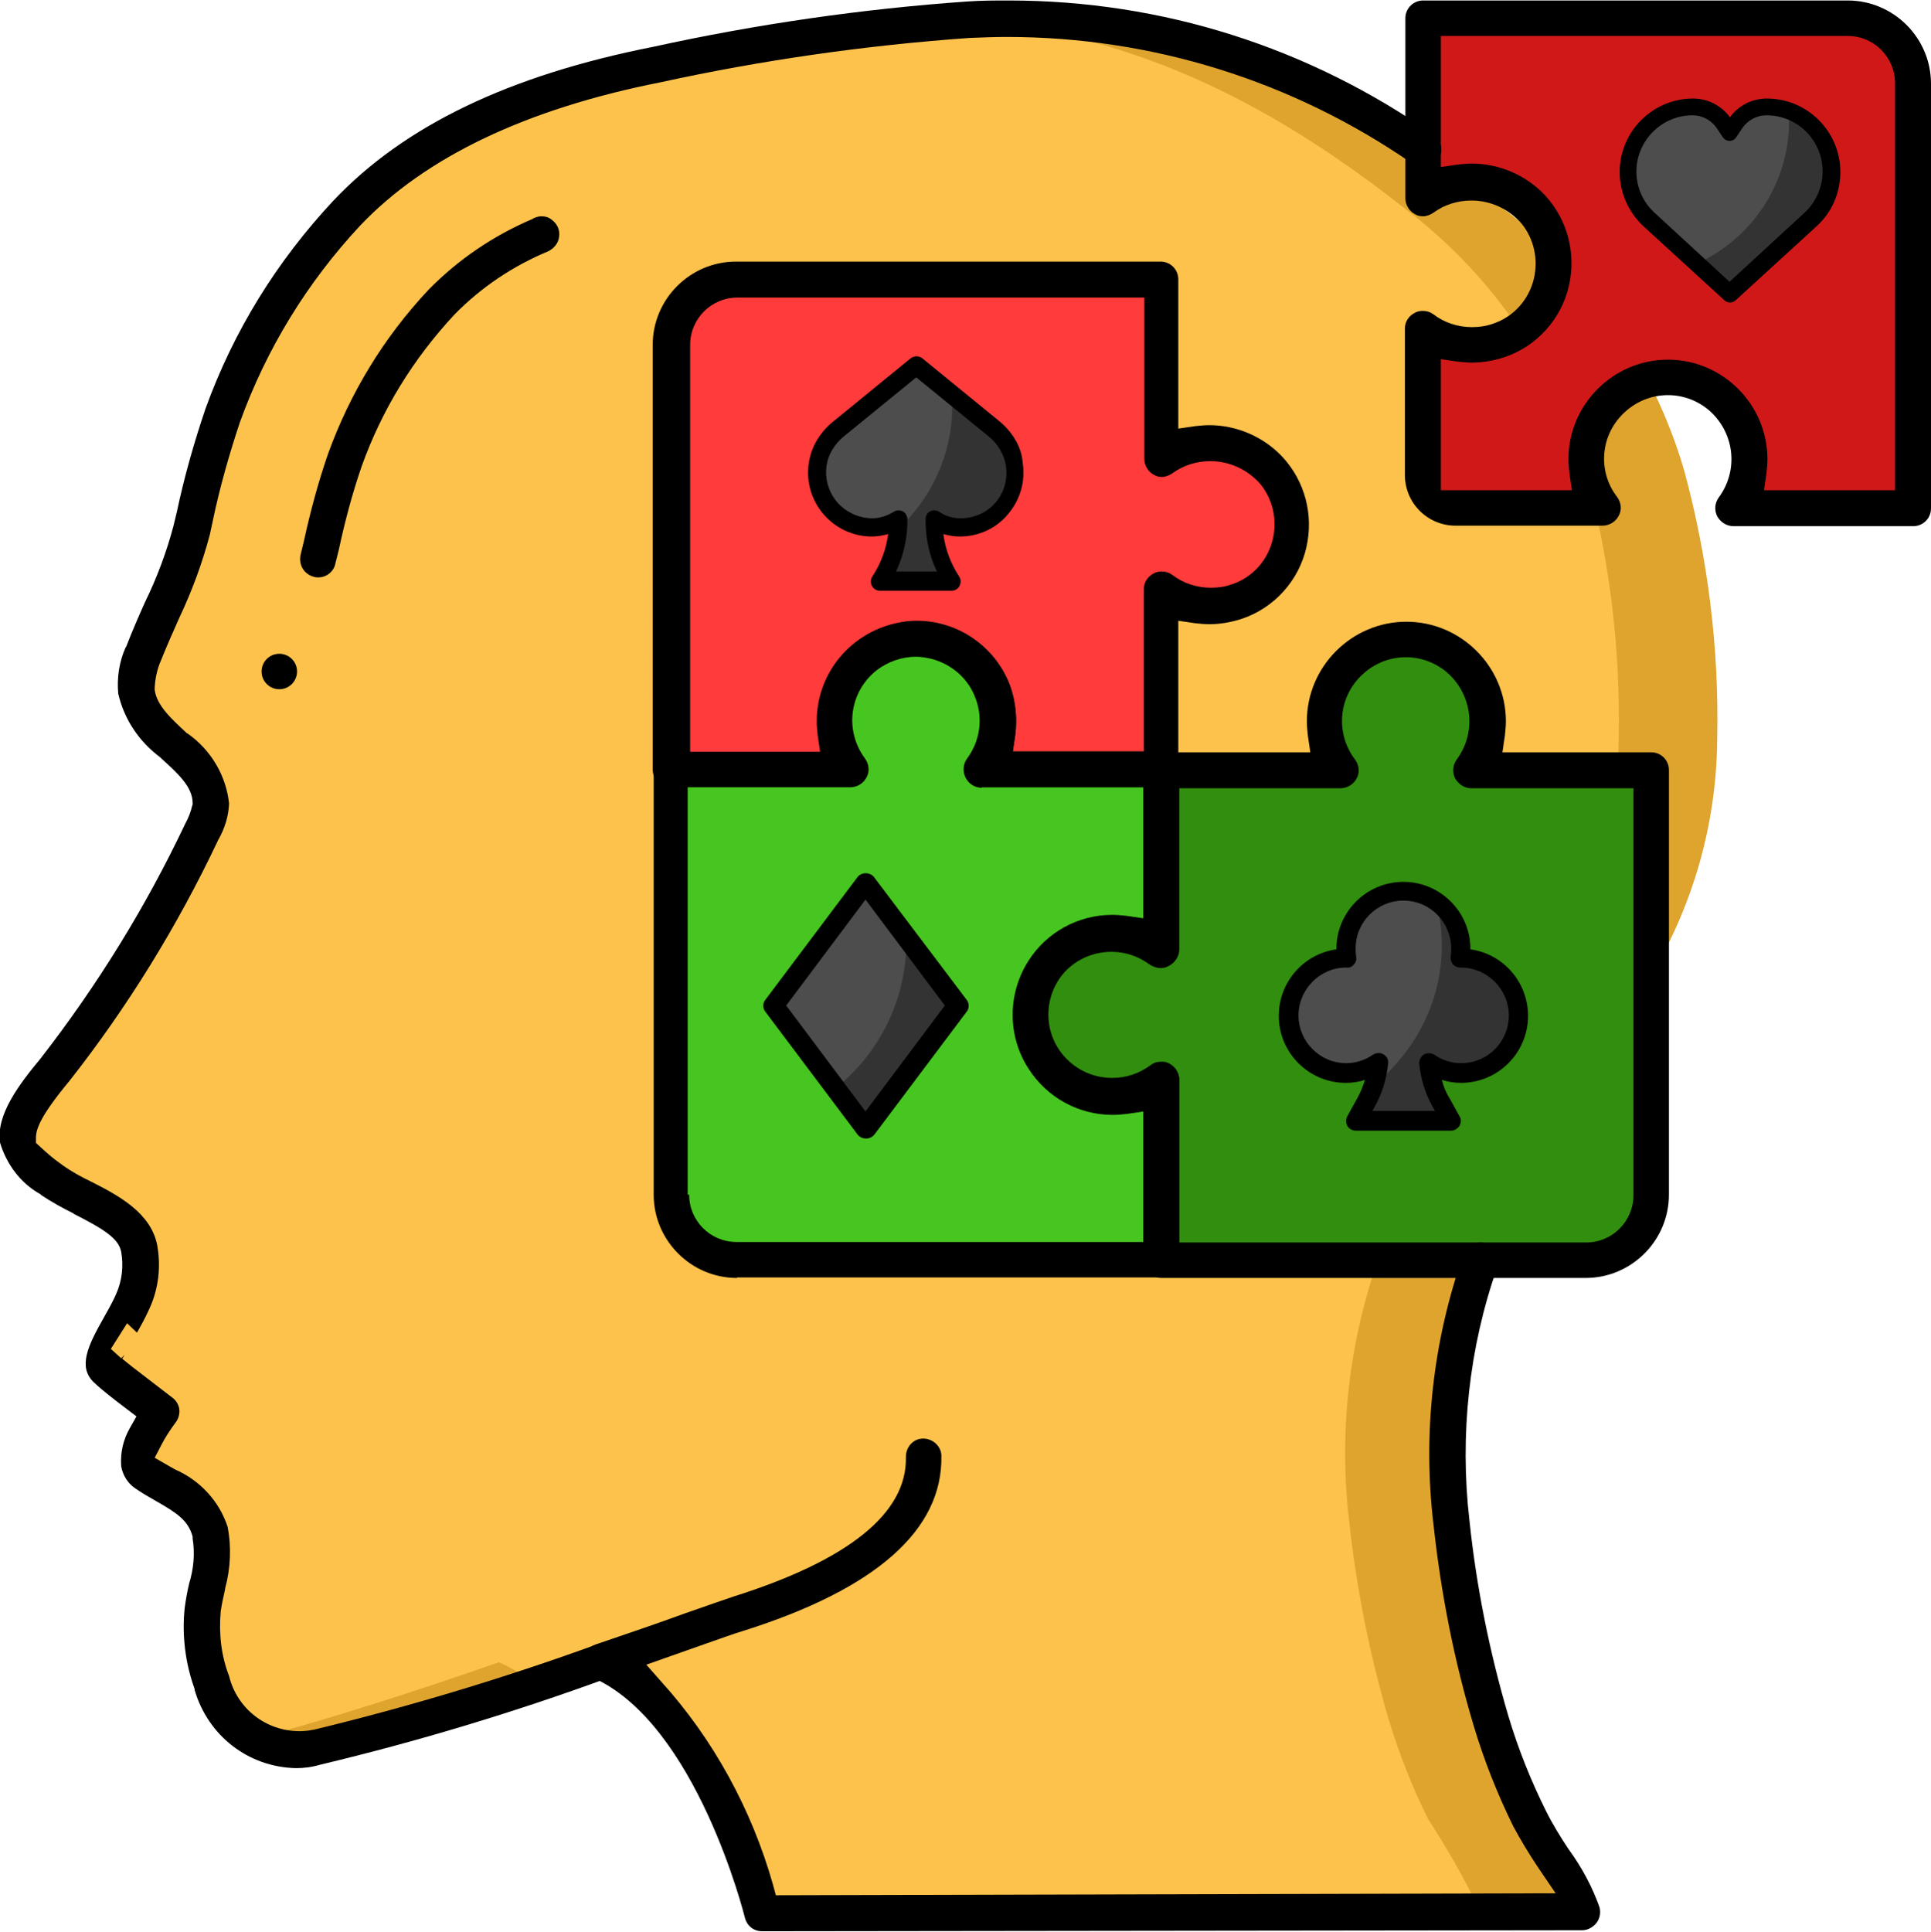 <?xml version="1.0" encoding="UTF-8"?> <!-- Generator: Adobe Illustrator 20.0.0, SVG Export Plug-In . SVG Version: 6.00 Build 0) --> <svg xmlns="http://www.w3.org/2000/svg" xmlns:xlink="http://www.w3.org/1999/xlink" version="1.1" id="Layer_1" x="0px" y="0px" viewBox="0 0 392 392.1" style="enable-background:new 0 0 392 392.1;" xml:space="preserve"> <style type="text/css"> .st0{fill:#DEA42E;} .st1{fill:#FCC24C;} .st2{fill:#318E0E;} .st3{fill:#47C520;} .st4{fill:#FF3B3B;} .st5{fill:#D11818;} .st6{fill:#333333;} .st7{fill:#4D4D4D;} </style> <title>007 - Autism</title> <desc>Created with Sketch.</desc> <path id="Shape" class="st0" d="M303,247.2c-8.5,19.4-11.7,40.7-9.2,61.7c1.5,13.7,4.2,27.2,8.1,40.4c2.1,6.8,4.7,13.5,7.9,19.9 c3.9,6,7.5,12.3,10.6,18.8l-166.5,0.5v-0.1l-0.1-0.1c-0.6-2.4-10.6-41-32.6-50.9c-4.1,1.4-8.4,2.9-12.9,4.4 c-14.8,5.1-29.8,9.5-45,13c-4.2,1-8.6,0.4-12.3-1.7h-0.1c-4.2-2.7-7.4-6.7-8.9-11.5c-1.8-4.7-2.4-9.8-1.9-14.8 c1.6-5.1,2.1-10.5,1.6-15.8c-1.7-6.7-8.2-8.4-13.2-11.9c-4-2.9,3.3-12.3,3.3-12.3s-7.8-5.8-10.6-8.3c-2.9-2.4,1.1-6.5,4.8-14.3 c1.5-3.4,1.9-7.1,1.3-10.7c-1.4-7.1-12.2-9.8-17.5-13.7c-2.5-1.9-6.5-4.6-7-8c-0.7-4.7,4.8-11.3,7.6-14.7C22,202.2,31.9,186,40,169 c1.1-1.8,1.7-3.8,1.9-5.9c-0.1-9.5-13.9-13.4-15.2-22.6c-0.1-2.7,0.4-5.4,1.5-7.9c3.8-8.1,7.1-16.5,9.8-25.1 c1.6-7.9,3.7-15.6,6.3-23.2C49.8,69,58.4,55,69.4,43.1c16.3-17.2,40.3-25.7,63-30.2c20.2-4.4,40.6-7.4,61.2-9c0.7-0.1,1.3-0.1,2-0.1 c42.5-2.1,76,12.3,108.9,38c18,13.4,31.1,32.2,37.4,53.7c4.8,17.7,7.1,36,6.7,54.4c-0.1,18.1-5.4,35.8-15.3,51.1 C323.4,216.6,310.4,230.1,303,247.2z"></path> <path id="Shape_1_" class="st1" d="M283.1,247.2c-8.5,19.4-11.7,40.7-9.2,61.7c1.5,13.7,4.2,27.2,8.1,40.4 c2.1,6.8,4.7,13.5,7.9,19.9c3.9,6,7.5,12.3,10.6,18.8l-146.6,0.4l-0.1-0.1c-0.6-2.4-10.6-41-32.6-50.9c-4.1,1.4-8.4,2.9-12.9,4.4 c-2.1-1.8-4.5-3.3-7-4.4c-16,5.6-35.5,11.9-50.3,15.7h-0.1c-4.2-2.7-7.4-6.7-8.9-11.5c-1.8-4.7-2.4-9.8-1.9-14.8 c1.6-5.1,2.1-10.5,1.6-15.8c-1.7-6.7-8.2-8.4-13.2-11.9c-4-2.9,3.3-12.3,3.3-12.3s-7.8-5.8-10.6-8.3c-2.9-2.4,1.1-6.5,4.8-14.3 c1.5-3.4,1.9-7.1,1.3-10.7c-1.4-7.1-12.2-9.8-17.5-13.7c-2.5-1.9-6.5-4.6-7-8c-0.7-4.7,4.8-11.3,7.6-14.7C22,202.2,31.9,186,40,169 c1.1-1.8,1.7-3.8,1.9-5.9c-0.1-9.5-13.9-13.4-15.2-22.6c-0.1-2.7,0.4-5.4,1.5-7.9c3.8-8.1,7.1-16.5,9.8-25.1 c1.6-7.9,3.7-15.6,6.3-23.2C49.8,69,58.4,55,69.4,43.1c16.3-17.2,40.3-25.7,63-30.2c20.2-4.4,40.6-7.4,61.2-9 c34.2,2.1,62.9,15.9,90.9,37.9c18,13.4,31.1,32.2,37.4,53.7c4.8,17.7,7.1,36,6.7,54.4c-0.1,18.1-5.4,35.8-15.3,51.1 C303.5,216.6,290.5,230.1,283.1,247.2z"></path> <path id="Shape_2_" class="st2" d="M335.3,156.2v86.2c0,7.3-5.9,13.2-13.3,13.3h-86.2v-36.5c-6.8,5.1-16.5,4.2-22.2-2.1 s-5.8-16,0-22.3c5.8-6.3,15.4-7.2,22.2-2.1v-36.5h36.5c-5.1-6.8-4.2-16.5,2.1-22.2c6.3-5.8,16-5.8,22.3,0c6.3,5.8,7.2,15.4,2.1,22.2 H335.3z"></path> <path id="Shape_3_" class="st3" d="M209.3,206c0,6.3,3.5,12,9.2,14.8c5.6,2.8,12.3,2.2,17.4-1.6v36.5h-86.2 c-7.3,0-13.3-5.9-13.3-13.3v-86.2h36.5c-5.1-6.8-4.2-16.5,2.1-22.2c6.3-5.8,16-5.8,22.3,0c6.3,5.8,7.2,15.4,2.1,22.2h36.5v36.5 c-5-3.8-11.7-4.4-17.4-1.6C212.8,194,209.3,199.7,209.3,206z"></path> <path id="Shape_4_" class="st4" d="M261.9,110.3c-1.3,5.5-5.2,9.9-10.5,11.8c-5.3,1.9-11.1,1-15.6-2.3v36.5h-36.5 c5.1-6.8,4.2-16.5-2.1-22.2c-6.3-5.8-16-5.8-22.3,0c-6.3,5.8-7.2,15.4-2.1,22.2h-36.5V70c0-7.3,5.9-13.3,13.3-13.3h86.2v36.5 c5.6-4.2,13.2-4.5,19-0.6S263.5,103.5,261.9,110.3z"></path> <path id="Shape_5_" class="st5" d="M388.4,16.9v86.2h-36.5c5.1-6.8,4.2-16.5-2.1-22.2s-16-5.8-22.3,0s-7.2,15.4-2.1,22.2h-29.9 c-3.7,0-6.6-3-6.6-6.6V66.7c6.8,5.1,16.5,4.2,22.2-2.1c5.8-6.3,5.8-16,0-22.3s-15.4-7.2-22.2-2.1V3.7h86.2 C382.4,3.7,388.4,9.6,388.4,16.9z"></path> <path id="Shape_6_" class="st2" d="M315.4,156.2v86.2c0,7.3-5.9,13.2-13.3,13.3h-66.3v-36.5c-6.8,5.1-16.5,4.2-22.2-2.1 s-5.8-16,0-22.3c5.8-6.3,15.4-7.2,22.2-2.1v-36.5h36.5c-5.5-7.3-4-17.7,3.3-23.2c7.3,5.5,8.8,15.9,3.3,23.2H315.4z"></path> <path id="Shape_7_" class="st5" d="M368.5,16.9v86.2h-16.6c5-6.6,4.3-15.8-1.5-21.7c-5.8-5.8-15.1-6.5-21.7-1.5 c-6.6-5-15.8-4.3-21.7,1.5c-5.8,5.8-6.5,15.1-1.5,21.7h-10c-3.7,0-6.6-3-6.6-6.6V66.7c6.8,5.1,16.5,4.2,22.2-2.1 c5.8-6.3,5.8-16,0-22.3s-15.4-7.2-22.2-2.1V3.7h66.3C362.5,3.7,368.5,9.6,368.5,16.9z"></path> <path d="M60.1,358.9c-9.7-0.2-17.9-6.6-20.6-15.9l0-0.1l0-0.1c-1.9-5.2-2.6-11-2-16.5c0.2-1.5,0.5-3.2,0.9-4.9 c0.9-2.9,1.2-6.1,0.7-9.1l0-0.2l0-0.2c-0.9-3.3-3.2-4.8-7.4-7.2c-1.4-0.8-3-1.7-4.4-2.7c-1.4-1-2.4-2.6-2.7-4.4 c-0.2-2.7,0.4-5.4,1.8-7.8l1.3-2.3l-2.1-1.6c-2.8-2.1-4.9-3.8-6-4.8l-0.1-0.1c-3.5-2.9-2.3-6.7,1.1-12.7c0.8-1.5,2-3.4,3-5.7 c1.2-2.7,1.5-5.7,1-8.5c-0.5-2.7-3.5-4.6-9.6-7.7l-0.1-0.1c-2.2-1.1-4.4-2.3-6.5-3.7l-0.1-0.1l-0.1-0.1c-4-2.2-6.9-6.1-8.2-10.5 c-0.8-5.6,3.8-11.7,8.2-17c11.5-14.8,21.4-30.8,29.4-47.7c0.6-1.1,1.1-2.3,1.4-3.6l0.1-0.3v-0.3c0-3.3-3-6-6.4-9.1l-0.1-0.1 l-0.1-0.1c-4.3-3.2-7.3-7.7-8.5-12.9c-0.3-3.2,0.2-6.5,1.5-9.4l0.1-0.1c1.2-3.1,2.5-6.1,3.8-9c2.4-4.9,4.4-10.2,5.8-15.5l0.7-2.9 c1.5-7.1,3.5-14.1,5.8-20.9c5.7-15.8,14.5-30,26-42.3c14.4-15.2,35.6-25.4,64.9-31.2c21-4.6,42.4-7.7,63.8-9.2 c2.8-0.2,5.6-0.2,8.4-0.2c31.1,0,61,9.5,86.4,27.4c1.5,1.1,1.9,3.4,0.7,5c-0.7,0.9-1.8,1.5-2.9,1.5c-0.8,0-1.5-0.3-2.2-0.7l-0.1-0.1 c-24.3-16.8-52.8-25.7-82.3-25.7c-2.5,0-5.1,0.1-7.6,0.2c-21.1,1.5-42.1,4.5-62.7,9c-27.3,5.4-47.8,15.2-61,29.1 c-10.8,11.6-19,25-24.4,39.9c-2.2,6.6-4.1,13.3-5.5,20l-0.6,2.8c-1.5,5.7-3.6,11.4-6.2,16.9c-1.2,2.7-2.5,5.6-3.7,8.6 c-0.8,1.8-1.2,3.7-1.3,5.6l0,0.2l0,0.2c0.4,3.2,3.4,5.9,6.4,8.7l0.1,0.1l0.2,0.1c4.7,3.3,7.8,8.5,8.4,14.2c-0.1,2.6-0.9,5.1-2.2,7.4 l-0.1,0.1l0,0.1c-8.2,17.3-18.3,33.7-30.1,48.7c-5.9,7.1-6.7,9.7-6.8,11.3l0,1.3l1,0.9c1.4,1.3,2.8,2.5,4.4,3.6 c1.8,1.3,3.8,2.4,5.9,3.4c5.3,2.7,12,6.2,13.3,12.8c0.8,4.4,0.3,8.9-1.6,13c-0.8,1.8-1.7,3.4-2.5,4.8l-2-1.9l-3.3,5.2l2.1,1.9 l0.7-0.7l-0.5,0.8l2,1.6c2.7,2.1,6.4,4.9,8.2,6.3c0.8,0.6,1.3,1.5,1.4,2.4s-0.2,2-0.8,2.7c-1.1,1.5-2.1,3-2.9,4.6l-1.3,2.5l4,2.3 l0.2,0.1c5,2.2,8.9,6.4,10.6,11.6c0.8,4.1,0.6,8.5-0.5,12.5l0,0.1l-0.1,0.5c-0.3,1.3-0.6,2.7-0.8,4.1c-0.4,4.5,0.1,9,1.7,13.1 c1.6,6.6,7.5,11.2,14.3,11.2c0.9,0,1.9-0.1,2.8-0.3l0.1,0c19.4-4.7,38.7-10.5,57.4-17.3c0.3-0.1,0.7-0.2,1.1-0.2 c1.5,0,2.9,1,3.4,2.4c0.7,1.9-0.3,4-2.2,4.6c-19.1,7-38.7,12.9-58.4,17.6C63.3,358.7,61.7,358.9,60.1,358.9z"></path> <path d="M156.7,392h-2c-1.7,0-3.1-1.1-3.5-2.8c-0.1-0.4-9.8-39.2-30.7-48.6c-1.4-0.6-2.2-2-2.1-3.5c0.1-1.5,1-2.8,2.5-3.3 c6.8-2.3,12.9-4.4,18.1-6.3c4.8-1.7,8.1-2.8,9.8-3.4c23.5-7.4,35.4-17,35.1-28.4c0-2,1.5-3.7,3.5-3.7c0,0,0,0,0,0 c2,0,3.7,1.6,3.7,3.5c0.3,15-13.2,27-40.1,35.5c-1.7,0.5-4.8,1.6-9.6,3.3l-10.2,3.6l3,3.4c10.6,11.7,18.4,26,22.7,41.2l0.6,2.2 l158.3-0.4l-3.6-5.3c-1.8-2.7-3.5-5.5-5-8.3c-3.2-6.5-5.9-13.3-8-20.3c-4-13.3-6.7-27.1-8.2-41c-2.2-18.4-0.1-37.3,6.1-54.8 c0.5-1.5,1.9-2.4,3.4-2.4c0.4,0,0.8,0.1,1.2,0.2c0.9,0.3,1.7,1,2.1,1.9c0.4,0.9,0.5,1.9,0.2,2.8c-5.8,16.4-7.7,34.2-5.7,51.5 c1.4,13.4,4.1,26.8,7.9,39.7c2,6.7,4.6,13.2,7.7,19.4c1.3,2.6,2.9,5.2,4.5,7.6c2.7,3.7,4.8,7.6,6.3,11.8c0.3,1.1,0.1,2.3-0.6,3.2 c-0.7,0.9-1.8,1.5-2.9,1.5L156.7,392L156.7,392z"></path> <path d="M64.6,117.2c-0.3,0-0.5,0-0.8-0.1c-0.9-0.2-1.8-0.8-2.3-1.6s-0.7-1.8-0.5-2.8l0.7-2.9c1.3-6,2.9-11.9,4.9-17.7 C71.1,79.7,77.9,68.5,87,58.8c6.1-6.2,13.2-11,21.2-14.4l0.1-0.1c0.5-0.2,1-0.4,1.6-0.4c0.8,0,1.5,0.2,2.1,0.7 c1.1,0.8,1.7,2.1,1.5,3.4c-0.1,1.3-1,2.4-2.2,3c-7.2,3-13.6,7.3-19,12.8c-8.4,9-14.8,19.4-18.9,30.9c-1.9,5.5-3.4,11.2-4.6,16.8 l-0.7,2.8C67.8,116,66.3,117.2,64.6,117.2z"></path> <circle cx="56.7" cy="136.3" r="3.6"></circle> <path d="M235.8,259.4c-2,0-3.6-1.6-3.6-3.6v-30.2l-3.4,0.5c-1,0.1-1.9,0.2-2.9,0.2c-6.9,0-13.3-3.5-17-9.3c-4.3-6.6-4.3-15.2,0-21.9 c3.7-5.8,10.1-9.3,17-9.3c1,0,1.9,0.1,2.9,0.2l3.4,0.5v-30.2c0-2,1.6-3.6,3.6-3.6H266l-0.5-3.4c-0.1-1-0.2-1.9-0.2-2.9 c0-11.1,9.1-20.2,20.2-20.2s20.2,9.1,20.2,20.2c0,1-0.1,1.9-0.2,2.9l-0.5,3.4h30.2c2,0,3.6,1.6,3.6,3.6v86.2 c0,9.3-7.6,16.9-16.9,16.9H235.8z M235.8,215.6c0.6,0,1.1,0.1,1.6,0.4c1.2,0.6,2,1.9,2,3.3v32.9H322c5.3,0,9.6-4.3,9.6-9.6v-82.6 h-32.9c-1.4,0-2.6-0.8-3.3-2c-0.6-1.2-0.5-2.7,0.3-3.8c4-5.4,3.3-12.8-1.6-17.4c-2.4-2.2-5.5-3.4-8.7-3.4s-6.3,1.2-8.7,3.4 c-5,4.5-5.7,12-1.6,17.4c0.8,1.1,1,2.6,0.3,3.8c-0.6,1.2-1.9,2-3.3,2h-32.9v32.9c0,1.4-0.8,2.6-2,3.2c-0.5,0.3-1.1,0.4-1.6,0.4 c-0.8,0-1.5-0.3-2.2-0.7c-2.3-1.7-4.9-2.6-7.8-2.6c-3.6,0-7.1,1.5-9.6,4.2c-4.5,5-4.5,12.5,0,17.4c2.5,2.7,5.9,4.2,9.6,4.2 c2.8,0,5.5-0.9,7.8-2.6C234.3,215.9,235,215.6,235.8,215.6z"></path> <path d="M149.6,259.4c-9.3,0-16.9-7.6-16.9-16.9v-86.2c0-2,1.6-3.6,3.6-3.6h30.2l-0.5-3.4c-0.1-1-0.2-1.9-0.2-2.9 c0-9.9,7.1-18.3,16.9-20c1.1-0.2,2.2-0.3,3.4-0.3c8.6,0,16.3,5.5,19.1,13.6c1,3,1.3,6.3,0.9,9.5l-0.5,3.4h30.2c2,0,3.6,1.6,3.6,3.6 v36.5c0,1.4-0.8,2.6-2,3.2c-0.5,0.3-1.1,0.4-1.6,0.4c-0.8,0-1.5-0.3-2.2-0.7c-2.3-1.7-4.9-2.6-7.8-2.6c-3.6,0-7.1,1.5-9.6,4.2 c-4.5,5-4.5,12.5,0,17.4c2.5,2.7,5.9,4.2,9.6,4.2c2.8,0,5.5-0.9,7.8-2.6c0.6-0.5,1.4-0.7,2.2-0.7c0.6,0,1.1,0.1,1.6,0.4 c1.2,0.6,2,1.9,2,3.3v36.5c0,2-1.6,3.6-3.6,3.6H149.6z M139.9,242.5c0,5.3,4.3,9.6,9.6,9.6h82.6v-26.6l-3.4,0.5 c-1,0.1-1.9,0.2-2.9,0.2c-6.9,0-13.3-3.5-17-9.3c-4.3-6.6-4.3-15.2,0-21.9c3.7-5.8,10.1-9.3,17-9.3c1,0,1.9,0.1,2.9,0.2l3.4,0.5 v-26.6h-32.9c-1.4,0-2.6-0.8-3.2-2s-0.5-2.7,0.3-3.8c2.6-3.5,3.3-8,1.8-12.1c-1.4-4.1-4.9-7.2-9.2-8.3c-1-0.2-2-0.4-3-0.4 c-2.9,0-5.8,1-8.1,2.8c-5.5,4.4-6.5,12.2-2.3,17.9c0.8,1.1,1,2.6,0.3,3.8c-0.6,1.2-1.9,2-3.3,2h-32.9V242.5z"></path> <path d="M199.3,159.9c-1.4,0-2.6-0.8-3.2-2s-0.5-2.7,0.3-3.8c2.6-3.5,3.3-8,1.8-12.1c-1.4-4.1-4.9-7.2-9.2-8.3c-1-0.2-2-0.4-3-0.4 c-2.9,0-5.8,1-8.1,2.8c-5.5,4.4-6.5,12.2-2.3,17.9c0.8,1.1,1,2.6,0.3,3.8c-0.6,1.2-1.9,2-3.3,2h-36.5c-2,0-3.6-1.6-3.6-3.6V70 c0-9.3,7.6-16.9,16.9-16.9h86.2c2,0,3.6,1.6,3.6,3.6V87l3.4-0.5c1-0.1,1.9-0.2,2.9-0.2c5.6,0,11.1,2.4,14.9,6.5 c4.5,4.9,6.3,11.7,4.8,18.3c-1.5,6.7-6.5,12.3-13.1,14.5c-2.1,0.7-4.4,1.1-6.6,1.1c-1,0-1.9-0.1-2.9-0.2l-3.4-0.5v30.2 c0,2-1.6,3.6-3.6,3.6H199.3z M186.1,126c8.6,0,16.3,5.5,19.1,13.6c1,3,1.3,6.3,0.9,9.5l-0.5,3.4h26.6v-32.9c0-1.4,0.8-2.6,2-3.2 c0.5-0.3,1.1-0.4,1.6-0.4c0.8,0,1.5,0.2,2.2,0.7c2.2,1.7,5,2.6,7.8,2.6c1.5,0,2.9-0.2,4.3-0.7c4.2-1.4,7.3-4.9,8.3-9.2 c0.9-3.9,0-8-2.5-11.1c-2.6-3-6.3-4.7-10.2-4.7c-2.7,0-5.4,0.8-7.6,2.4c-0.7,0.5-1.5,0.8-2.2,0.8c-0.6,0-1.1-0.1-1.6-0.4 c-1.2-0.6-2-1.9-2-3.3V60.4h-82.6c-5.3,0-9.6,4.3-9.6,9.6v82.6h26.6l-0.5-3.4c-0.1-1-0.2-1.9-0.2-2.9c0-9.9,7.1-18.3,16.9-20 C183.8,126.1,185,126,186.1,126z"></path> <path d="M351.9,106.8c-1.4,0-2.6-0.8-3.3-2c-0.6-1.2-0.5-2.7,0.3-3.8c4-5.4,3.3-12.8-1.6-17.4c-2.4-2.2-5.5-3.4-8.7-3.4 c-3.2,0-6.3,1.2-8.7,3.4c-5,4.5-5.7,12-1.6,17.3c0.8,1.1,1,2.6,0.3,3.8c-0.6,1.2-1.9,2-3.3,2h-29.8c-5.7,0-10.3-4.6-10.3-10.3V66.7 c0-1.4,0.8-2.6,2-3.2c0.5-0.3,1.1-0.4,1.6-0.4c0.8,0,1.5,0.2,2.2,0.7c2.2,1.7,5,2.6,7.8,2.6c1.5,0,2.9-0.2,4.3-0.7 c4.2-1.4,7.3-4.9,8.3-9.2c0.9-3.9,0-8-2.5-11.1c-2.6-3-6.3-4.7-10.2-4.7c-2.7,0-5.4,0.8-7.6,2.4c-0.7,0.5-1.5,0.8-2.2,0.8 c-0.6,0-1.1-0.1-1.6-0.4c-1.2-0.6-2-1.9-2-3.2V3.7c0-2,1.6-3.6,3.6-3.6h86.2c9.3,0,16.9,7.6,16.9,16.9v86.2c0,2-1.6,3.6-3.6,3.6 H351.9z M338.6,73c11.1,0,20.2,9.1,20.2,20.2c0,1-0.1,1.9-0.2,2.9l-0.5,3.4h26.6V16.9c0-5.3-4.3-9.6-9.6-9.6h-82.6v26.6l3.4-0.5 c1-0.1,1.9-0.2,2.9-0.2c5.6,0,11.1,2.4,14.9,6.5c4.5,4.9,6.3,11.7,4.8,18.3c-1.5,6.7-6.5,12.3-13.1,14.5c-2.1,0.7-4.4,1.1-6.6,1.1 c-1,0-1.9-0.1-2.9-0.2l-3.4-0.5v26.6h26.6l-0.5-3.4c-0.1-1-0.2-1.9-0.2-2.9C318.4,82.1,327.5,73,338.6,73z"></path> <path class="st6" d="M351.1,59.6l-16.4-15c-2.7-2.5-4.3-6-4.3-9.7c0-7.3,5.9-13.2,13.2-13.2c2.5,0,4.9,1.3,6.3,3.4l1.2,1.8l1.2-1.8 c1.4-2.1,3.8-3.4,6.3-3.4c7.3,0,13.2,5.9,13.2,13.2c0,3.7-1.5,7.2-4.3,9.7L351.1,59.6z"></path> <path class="st6" d="M201.8,87l-15.8-12.9L170.3,87c-2.2,1.8-3.8,4.3-4.2,7.1c-1,6.9,4.3,12.9,11,12.9c1.9,0,3.7-0.6,5.3-1.6v0.4 c0,4.3-1.3,8.5-3.7,12.1h14.6c-2.4-3.6-3.7-7.8-3.7-12.1v-0.4c1.6,1,3.4,1.6,5.3,1.6c6.7,0,12.1-6,11-12.9 C205.6,91.4,204,88.9,201.8,87z"></path> <path class="st6" d="M175.7,179.2L157,204.2l18.7,24.9l18.7-24.9L175.7,179.2z"></path> <path class="st6" d="M296.6,194.5c-0.1,0-0.1,0-0.2,0c0.1-0.6,0.2-1.3,0.2-2c0-6.4-5.2-11.7-11.7-11.7c-6.4,0-11.7,5.2-11.7,11.7 c0,0.7,0.1,1.3,0.2,2c-0.1,0-0.1,0-0.2,0c-6.4,0-11.7,5.2-11.7,11.7c0,6.4,5.2,11.7,11.7,11.7c2.4,0,4.7-0.7,6.5-2 c-0.2,2.8-1,5.5-2.4,8l-2.1,3.8h19.4l-2.1-3.8c-1.4-2.5-2.2-5.2-2.4-8c1.9,1.3,4.1,2,6.5,2c6.4,0,11.7-5.2,11.7-11.7 C308.3,199.7,303,194.5,296.6,194.5L296.6,194.5z"></path> <path class="st7" d="M352.3,25.1l-1.2,1.8l-1.2-1.8c-1.4-2.1-3.8-3.4-6.3-3.4c-7.3,0-13.2,5.9-13.2,13.2c0,3.7,1.5,7.2,4.3,9.7 l9.8,8.9c11-5,18.7-16.1,18.7-29c0-0.7-0.1-1.4-0.1-2.1c-1.4-0.5-2.8-0.8-4.4-0.8C356.1,21.7,353.7,23,352.3,25.1z"></path> <path class="st7" d="M170.3,87c-2.2,1.8-3.8,4.3-4.2,7.1c-1,6.9,4.3,12.9,11,12.9c1.9,0,3.7-0.6,5.3-1.6v0.4c0,0.5,0,1.1-0.1,1.6 c6.7-6.2,11-15,11-24.9c0-0.9-0.1-1.8-0.1-2.7l-7.1-5.8L170.3,87z"></path> <path class="st7" d="M183.9,190.2l-8.2-10.9L157,204.2l12.6,16.7c8.8-7,14.4-17.8,14.4-29.9C183.9,190.7,183.9,190.4,183.9,190.2z"></path> <path class="st7" d="M292.7,191.9c0-3.1-0.4-6.1-1.2-9c-1.9-1.3-4.1-2-6.5-2c-6.4,0-11.7,5.2-11.7,11.7c0,0.7,0.1,1.3,0.2,2 c-0.1,0-0.1,0-0.2,0c-6.4,0-11.7,5.2-11.7,11.7c0,6.4,5.2,11.7,11.7,11.7c2.4,0,4.7-0.7,6.5-2c-0.1,1.4-0.4,2.8-0.8,4.2 C287.3,213.4,292.7,203.3,292.7,191.9L292.7,191.9z"></path> <path d="M350,60.9c0.3,0.3,0.7,0.5,1.2,0.5c0.4,0,0.8-0.1,1.2-0.5l16.4-15c3.1-2.8,4.8-6.8,4.8-11c0-8.2-6.7-14.9-14.9-14.9 c-3,0-5.8,1.4-7.5,3.8c-1.8-2.4-4.5-3.8-7.5-3.8c-8.2,0-14.9,6.7-14.9,14.9c0,4.2,1.8,8.2,4.8,11L350,60.9z M343.6,23.4 c2,0,3.8,1,4.9,2.6l1.2,1.8c0.3,0.5,0.9,0.8,1.4,0.8h0c0.6,0,1.1-0.3,1.4-0.8l1.2-1.8c1.1-1.6,2.9-2.6,4.9-2.6 c6.3,0,11.4,5.1,11.4,11.4c0,3.2-1.4,6.3-3.7,8.4l-15.2,14l-15.2-14c-2.4-2.2-3.7-5.2-3.7-8.4C332.2,28.6,337.3,23.4,343.6,23.4z"></path> <path d="M203,85.6l-15.8-12.9c-0.7-0.5-1.6-0.5-2.3,0l-15.8,12.9c-2.7,2.2-4.4,5.1-4.9,8.3c-0.6,3.8,0.5,7.6,3,10.5 c2.5,2.9,6.1,4.5,9.8,4.5c1.1,0,2.2-0.2,3.3-0.5c-0.4,3.1-1.5,6-3.2,8.6c-0.4,0.6-0.4,1.3-0.1,1.9c0.3,0.6,0.9,1,1.6,1h14.6 c0.7,0,1.3-0.4,1.6-1c0.3-0.6,0.3-1.3-0.1-1.9c-1.7-2.6-2.8-5.5-3.2-8.6c1.1,0.3,2.2,0.5,3.3,0.5c3.8,0,7.4-1.6,9.8-4.5 c2.5-2.9,3.6-6.7,3-10.5C207.4,90.8,205.6,87.8,203,85.6L203,85.6z M202.1,102c-1.8,2.1-4.4,3.2-7.1,3.2c-1.5,0-3-0.4-4.3-1.3 c-0.6-0.4-1.3-0.4-1.9-0.1c-0.6,0.3-0.9,0.9-0.9,1.6v0.4c0,3.6,0.8,7.1,2.3,10.2h-8.3c1.5-3.2,2.3-6.7,2.3-10.2v-0.4 c0-0.7-0.4-1.3-0.9-1.6c-0.6-0.3-1.3-0.3-1.9,0.1c-1.3,0.8-2.8,1.3-4.3,1.3c-2.7,0-5.3-1.2-7.1-3.2c-1.8-2.1-2.6-4.8-2.2-7.5 c0.3-2.2,1.6-4.4,3.6-6l14.6-11.9l14.6,11.9c2,1.6,3.2,3.7,3.6,6C204.6,97.2,203.9,99.9,202.1,102L202.1,102z"></path> <path d="M177.4,178c-0.8-1-2.5-1-3.3,0l-18.7,24.9c-0.6,0.7-0.6,1.8,0,2.5l18.7,24.9c0.4,0.5,1,0.8,1.7,0.8c0.7,0,1.3-0.3,1.7-0.8 l18.7-24.9c0.6-0.7,0.6-1.8,0-2.5L177.4,178z M175.7,225.6l-16.1-21.5l16.1-21.5l16.1,21.5L175.7,225.6z"></path> <path d="M298.5,192.7c0,0,0-0.1,0-0.1c0-7.5-6.1-13.6-13.6-13.6c-7.5,0-13.6,6.1-13.6,13.6v0.1c-6.6,0.9-11.7,6.6-11.7,13.5 c0,7.5,6.1,13.6,13.6,13.6c1.3,0,2.7-0.2,3.9-0.6c-0.4,1.3-0.9,2.5-1.5,3.6l-2.1,3.8c-0.3,0.6-0.3,1.3,0,1.9c0.3,0.6,1,1,1.7,1h19.4 c0.7,0,1.3-0.4,1.7-1c0.3-0.6,0.4-1.3,0-1.9l-2.1-3.8c-0.7-1.1-1.2-2.4-1.5-3.6c1.3,0.4,2.6,0.6,3.9,0.6c7.5,0,13.6-6.1,13.6-13.6 C310.2,199.3,305.1,193.6,298.5,192.7z M296.6,215.8c-2,0-3.8-0.6-5.4-1.7c-0.6-0.4-1.4-0.4-2.1-0.1c-0.6,0.4-1,1.1-1,1.8 c0.3,3.1,1.2,6.1,2.7,8.8l0.5,0.9h-12.7l0.5-0.9c1.5-2.7,2.4-5.6,2.7-8.8c0.1-0.7-0.3-1.5-1-1.8c-0.6-0.4-1.5-0.3-2.1,0.1 c-1.6,1.1-3.5,1.7-5.4,1.7c-5.4,0-9.7-4.4-9.7-9.7s4.4-9.7,9.6-9.7c0,0,0.2,0,0.2,0c0.6,0.1,1.1-0.2,1.5-0.7c0.4-0.4,0.5-1,0.4-1.6 c-0.1-0.6-0.1-1.1-0.1-1.6c0-5.4,4.4-9.7,9.7-9.7c5.4,0,9.7,4.4,9.7,9.7c0,0.5,0,1-0.1,1.6c-0.1,0.6,0.1,1.1,0.4,1.6 c0.4,0.4,0.9,0.7,1.5,0.7c0,0,0.1,0,0.2,0c5.3,0,9.7,4.4,9.7,9.7C306.3,211.5,302,215.8,296.6,215.8L296.6,215.8z"></path> </svg> 